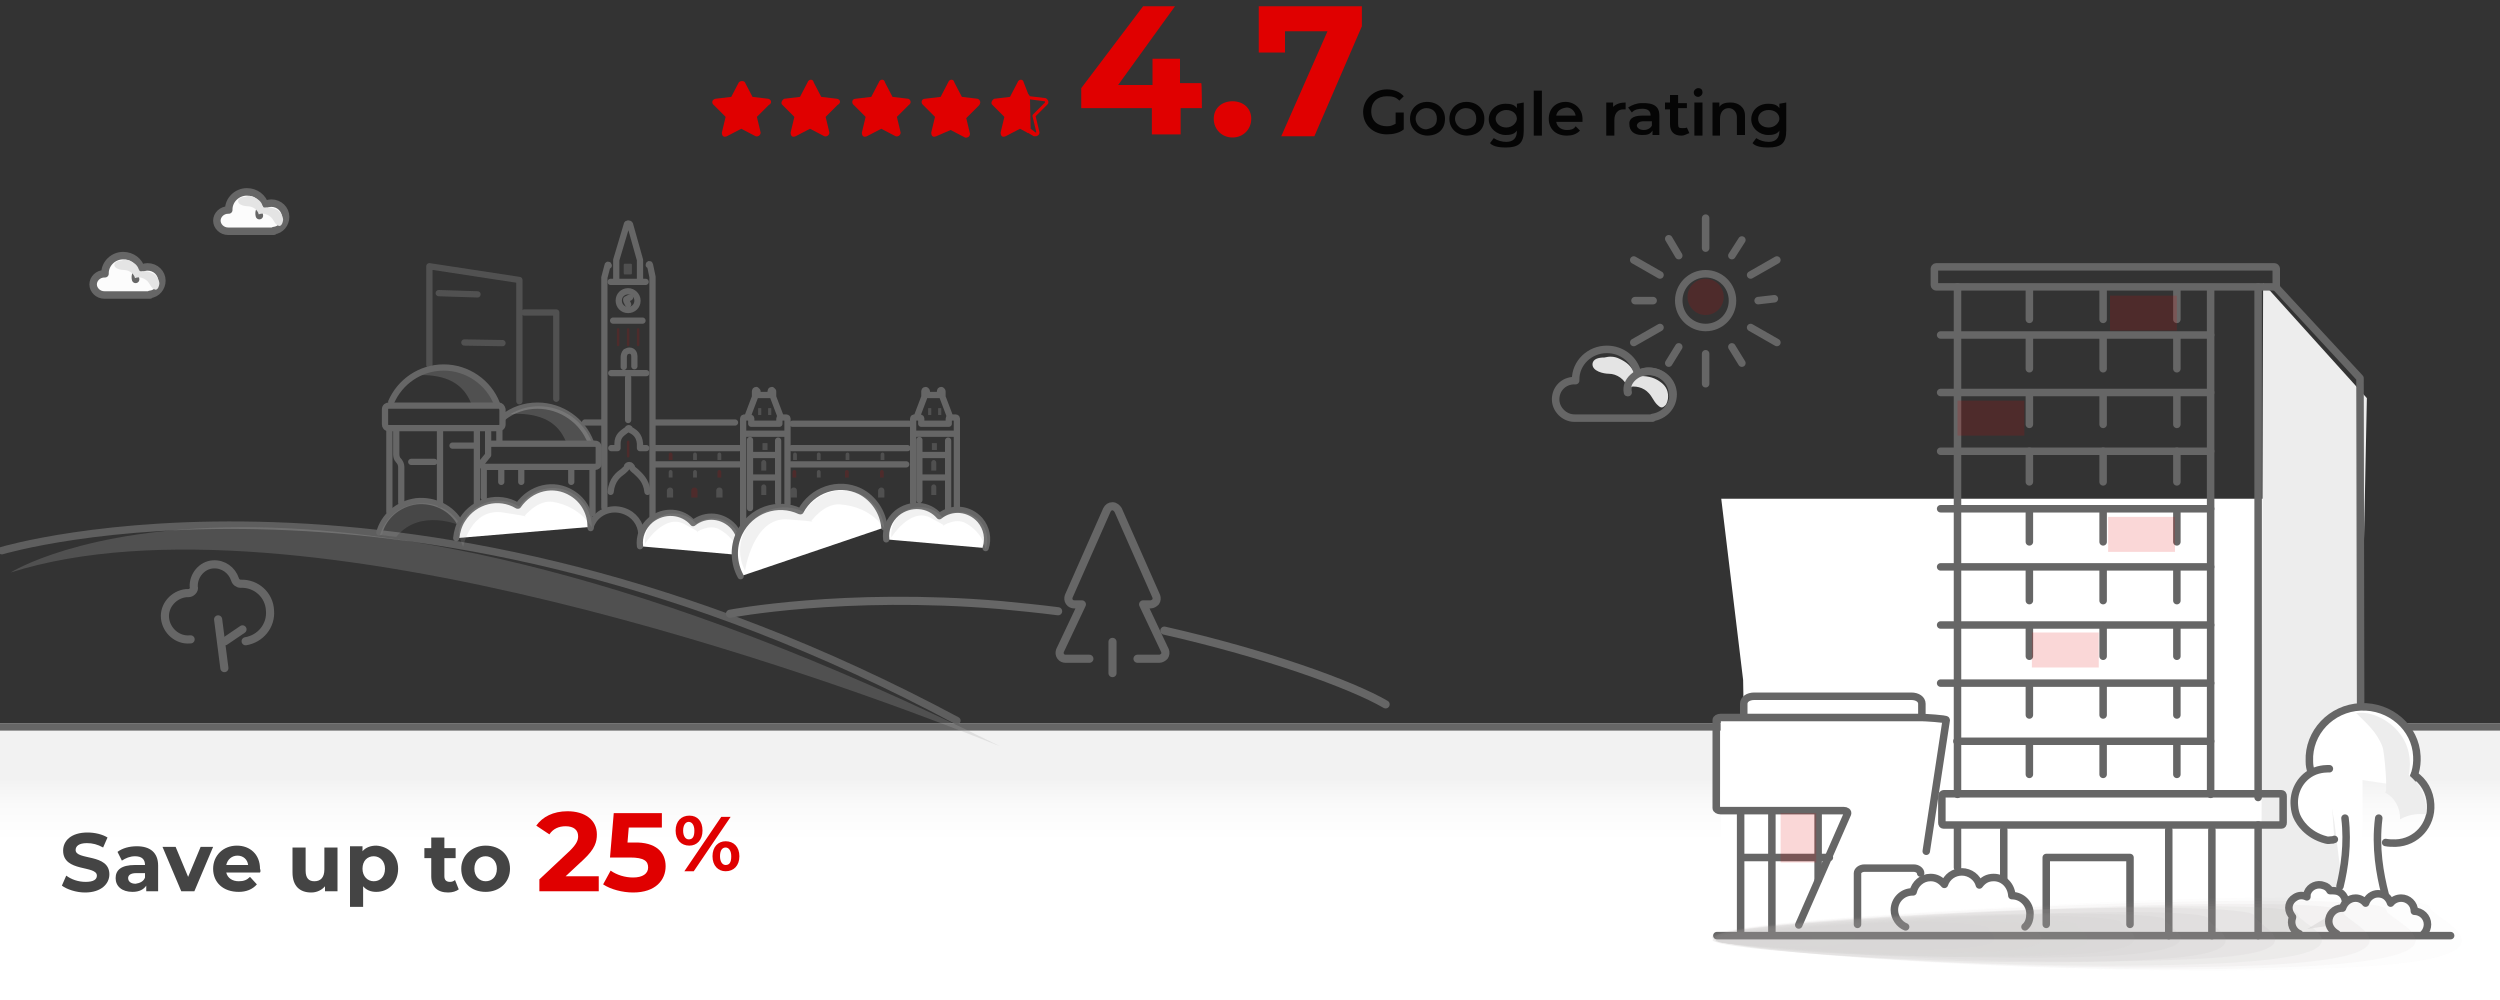 <?xml version="1.0" encoding="utf-8"?>
<!-- Generator: Adobe Illustrator 27.8.0, SVG Export Plug-In . SVG Version: 6.00 Build 0)  -->
<svg version="1.1" id="Layer_1" xmlns="http://www.w3.org/2000/svg" xmlns:xlink="http://www.w3.org/1999/xlink" x="0px" y="0px"
	 viewBox="0 0 400 160" style="enable-background:new 0 0 400 160;" xml:space="preserve">
<rect x="0" y="0" width="400" height="160" fill="#333333" stroke="none"/>
<style type="text/css">
	.st0{fill:url(#SVGID_1_);}
	.st1{fill:none;stroke:#666666;stroke-width:1.2;stroke-linecap:round;stroke-linejoin:round;stroke-miterlimit:10;}
	.st2{fill:#E00000;}
	.st3{fill:#050505;}
	.st4{fill:#444444;}
	.st5{opacity:0.25;fill:#ABABAB;enable-background:new    ;}
	.st6{fill:#FFFFFF;}
	.st7{fill:#E4E4E4;}
	.st8{opacity:0.16;fill:#DF0000;enable-background:new    ;}
	.st9{fill:#EDEDED;}
	.st10{opacity:0.16;fill-rule:evenodd;clip-rule:evenodd;fill:#DF0000;enable-background:new    ;}
	.st11{fill:#FFFFFF;stroke:#666666;stroke-width:1.2;stroke-linecap:round;stroke-linejoin:round;stroke-miterlimit:10;}
	
		.st12{opacity:0.84;fill:none;stroke:#666666;stroke-width:1.2;stroke-linecap:round;stroke-linejoin:round;stroke-miterlimit:10;enable-background:new    ;}
	.st13{opacity:0.6;}
	.st14{fill:none;stroke:#666666;stroke-linecap:round;stroke-linejoin:round;stroke-miterlimit:10;}
	.st15{fill:#FFFFFF;stroke:#666666;stroke-linecap:round;stroke-linejoin:round;stroke-miterlimit:10;}
	.st16{opacity:0.17;fill:#ADADAD;enable-background:new    ;}
	.st17{opacity:0.25;enable-background:new    ;}
	.st18{fill:#ABABAB;}
	.st19{opacity:0.16;fill:#DE0001;enable-background:new    ;}
	.st20{fill:none;stroke:#666666;stroke-width:1.3;stroke-linecap:round;stroke-linejoin:round;stroke-miterlimit:10;}
	.st21{fill:#FCFCFC;stroke:#666666;stroke-width:1.2;stroke-linecap:round;stroke-linejoin:round;stroke-miterlimit:10;}
	.st22{opacity:0.4;}
	.st23{fill:#A09C9B;fill-opacity:0;}
	.st24{opacity:6.250000e-02;fill:#A09C9B;enable-background:new    ;}
	.st25{opacity:0.125;fill:#A09C9B;enable-background:new    ;}
	.st26{opacity:0.188;fill:#A09C9B;enable-background:new    ;}
	.st27{opacity:0.25;fill:#A09C9B;enable-background:new    ;}
	.st28{opacity:0.312;fill:#A09C9B;enable-background:new    ;}
	.st29{opacity:0.375;fill:#A09C9B;enable-background:new    ;}
	.st30{opacity:0.438;fill:#A09C9B;enable-background:new    ;}
	.st31{opacity:0.5;fill:#A09C9B;enable-background:new    ;}
	.st32{opacity:0.562;fill:#A09C9B;enable-background:new    ;}
	.st33{opacity:0.625;fill:#A09C9B;enable-background:new    ;}
	.st34{opacity:0.688;fill:#A09C9B;enable-background:new    ;}
	.st35{opacity:0.75;fill:#A09C9B;enable-background:new    ;}
	.st36{opacity:0.812;fill:#A09C9B;enable-background:new    ;}
	.st37{opacity:0.875;fill:#A09C9B;enable-background:new    ;}
	.st38{opacity:0.938;fill:#A09C9B;enable-background:new    ;}
	.st39{fill:#A09C9B;}
</style>
<linearGradient id="SVGID_1_" gradientUnits="userSpaceOnUse" x1="200.05" y1="-8672.938" x2="200.05" y2="-8644.465" gradientTransform="matrix(1 0 0 -1 0 -8528.651)">
	<stop  offset="0.345" style="stop-color:#FFFFFF"/>
	<stop  offset="0.545" style="stop-color:#FAFAFA"/>
	<stop  offset="0.688" style="stop-color:#F2F2F2"/>
</linearGradient>
<path class="st0" d="M-0.8,115.7h401.7v45.1H-0.8V115.7z"/>
<path class="st1" d="M-1.9,116.3h406.7"/>
<g>
	<path class="st2" d="M122.9,15.8l-2.5-0.3l-1.2-2.3c-0.1-0.3-0.8-0.3-1,0l-1.2,2.3l-2.5,0.3c-0.6,0.1-0.7,0.7-0.3,1l1.9,1.9
		l-0.6,2.5c0,0.6,0.3,0.8,0.8,0.6l2.3-1.2l2.3,1.2c0.3,0.1,0.8-0.1,0.8-0.6l-0.6-2.5l1.9-1.9C123.6,16.5,123.4,15.9,122.9,15.8z"/>
	<path class="st2" d="M133.9,15.8l-2.5-0.3l-1.2-2.3c-0.1-0.6-0.8-0.6-1,0l-1.2,2.3l-2.5,0.3c-0.3,0.1-0.7,0.7-0.3,1l1.9,1.9
		l-0.6,2.5c0,0.6,0.3,0.8,0.8,0.6l2.3-1.2l2.3,1.2c0.3,0.1,0.8-0.1,0.8-0.6l-0.6-2.5l1.9-1.9C134.6,16.5,134.5,15.9,133.9,15.8z"/>
	<path class="st2" d="M145.3,15.8l-2.5-0.3l-1.2-2.3c-0.1-0.6-0.8-0.6-1,0l-1.2,2.3l-2.5,0.3c-0.6,0-0.7,0.7-0.3,1l1.9,1.9l-0.6,2.5
		c0,0.6,0.3,0.8,0.8,0.6l2.3-1.2l2.3,1.2c0.3,0.1,0.8-0.1,0.8-0.6l-0.6-2.5l1.9-1.9C145.9,16.5,145.7,15.9,145.3,15.8z"/>
	<path class="st2" d="M156.4,15.8l-2.5-0.3l-1.2-2.3c-0.1-0.6-0.8-0.6-1,0l-1.2,2.3l-2.5,0.3c-0.6,0-0.7,0.7-0.3,1l1.9,1.9l-0.6,2.5
		c0,0.6,0.3,0.8,0.8,0.6l2.3-1l2.3,1.2c0.3,0.1,0.8-0.1,0.8-0.6l-0.6-2.5l1.9-1.9C157.1,16.5,156.8,15.9,156.4,15.8z"/>
	<path class="st2" d="M163.8,13.2c-0.1-0.6-0.8-0.6-1,0l-1.2,2.3l-2.5,0.3c-0.3,0.1-0.7,0.7-0.3,1l1.9,1.9l-0.6,2.5
		c0,0.6,0.3,0.8,0.8,0.6l2.3-1.2l1.3,0.7V15L163.8,13.2z"/>
	<g>
		<path class="st2" d="M164.8,15.9l2.3,0.3c0.1,0,0.1,0,0.1,0.1v0.1l-1.9,1.9c-0.1,0.1-0.1,0.1-0.1,0.3l0.6,2.5v0.1l0,0
			c0,0,0,0-0.1,0l-0.8-0.6L164.8,15.9 M164.4,14.9v6.3l1,0.6c0.1,0,0.1,0,0.3,0c0.3,0,0.7-0.3,0.6-0.7l-0.6-2.5l1.9-1.9
			c0.3-0.3,0.1-0.8-0.3-1l-2.5-0.3L164.4,14.9L164.4,14.9z"/>
	</g>
</g>
<g>
	<path class="st2" d="M192.3,17.3h-3.4v4.2h-4.6v-4.2H173v-3.2L182.9,1h5.1l-9.1,12.6h5.5V9.4h4.4v3.9h3.4
		C192.3,13.3,192.3,17.3,192.3,17.3z"/>
	<path class="st2" d="M194.2,19c0-1.7,1.3-2.8,3-2.8s3,1.1,3,2.8c0,1.7-1.3,3-3,3S194.2,20.7,194.2,19z"/>
	<path class="st2" d="M217.9,1v3.2l-7.6,17.6H205L212.4,5h-6.8v3.4h-4.2V1H217.9L217.9,1z"/>
</g>
<g>
	<path class="st3" d="M223.3,18h1.3v2.7c-0.7,0.6-1.8,0.8-2.7,0.8c-2.1,0-3.8-1.4-3.8-3.6c0-2,1.7-3.6,3.8-3.6
		c1.1,0,2.1,0.4,2.7,1.1l-0.7,0.7c-0.6-0.6-1.1-0.7-2-0.7c-1.4,0-2.5,0.8-2.5,2.4s1.1,2.4,2.5,2.4c0.6,0,0.8-0.1,1.4-0.4V18
		L223.3,18z"/>
	<path class="st3" d="M225.6,19c0-1.7,1.3-2.7,2.7-2.7c1.7,0,2.9,1.1,2.9,2.7c0,1.7-1.1,2.7-2.9,2.7C226.7,21.6,225.6,20.5,225.6,19
		z M229.9,19c0-1.1-0.7-1.7-1.7-1.7c-0.8,0-1.7,0.7-1.7,1.7c0,0.8,0.7,1.7,1.7,1.7C229.2,20.5,229.9,20.1,229.9,19z"/>
	<path class="st3" d="M231.9,19c0-1.7,1.3-2.7,2.7-2.7c1.7,0,2.9,1.1,2.9,2.7c0,1.7-1.1,2.7-2.9,2.7C233,21.6,231.9,20.5,231.9,19z
		 M236.2,19c0-1.1-0.7-1.7-1.7-1.7c-0.8,0-1.7,0.7-1.7,1.7c0,0.8,0.7,1.7,1.7,1.7C235.5,20.5,236.2,20.1,236.2,19z"/>
	<path class="st3" d="M243.8,16.4v4.5c0,2-0.8,2.7-2.9,2.7c-0.8,0-2-0.1-2.5-0.7l0.6-0.8c0.6,0.4,1.3,0.6,2,0.6
		c1.1,0,1.7-0.6,1.7-1.7v-0.1c-0.4,0.6-1.1,0.7-1.8,0.7c-1.4,0-2.7-1.1-2.7-2.5s1.1-2.5,2.7-2.5c0.7,0,1.4,0.1,1.8,0.7v-0.7
		L243.8,16.4L243.8,16.4z M242.7,19c0-0.8-0.7-1.4-1.7-1.4c-0.8,0-1.7,0.6-1.7,1.4c0,0.7,0.7,1.4,1.7,1.4S242.7,19.6,242.7,19z"/>
	<path class="st3" d="M245.4,14.5h1.3v7.2h-1.3V14.5z"/>
	<path class="st3" d="M253.2,19.5H249c0.1,0.7,0.7,1.3,1.7,1.3c0.6,0,1.1-0.1,1.4-0.6l0.7,0.7c-0.6,0.6-1.3,0.8-2.1,0.8
		c-1.8,0-2.9-1.1-2.9-2.7s1.1-2.7,2.7-2.7c1.4,0,2.7,1.1,2.7,2.7C253.2,19.1,253.2,19.2,253.2,19.5z M249,18.5h3.1
		c-0.1-0.7-0.7-1.3-1.4-1.3C249.7,17.3,249.1,17.8,249,18.5z"/>
	<path class="st3" d="M260.1,16.4v1.1c-0.1,0-0.1,0-0.4,0c-0.8,0-1.4,0.6-1.4,1.7v2.5H257v-5.3h1.1v0.7
		C258.6,16.6,259.3,16.4,260.1,16.4z"/>
	<path class="st3" d="M265.5,18.5v3.1h-1.1v-0.7c-0.4,0.6-0.8,0.7-1.7,0.7c-1.3,0-2-0.7-2-1.7c-0.1-0.7,0.4-1.4,2-1.4h1.4l0,0
		c0-0.7-0.4-1.1-1.3-1.1c-0.6,0-1.3,0.1-1.7,0.6l-0.6-0.8c0.6-0.4,1.4-0.7,2.1-0.7C264.7,16.4,265.5,17.1,265.5,18.5z M264.3,20.1
		v-0.7H263c-0.8,0-1.1,0.4-1.1,0.7s0.4,0.7,1.1,0.7C263.6,20.8,264.1,20.5,264.3,20.1z"/>
	<path class="st3" d="M270.3,21.3c-0.4,0.1-0.7,0.4-1.3,0.4c-1.1,0-1.8-0.6-1.8-1.8v-2.4h-0.8v-1.1h0.8v-1.2h1.3v1.3h1.4v0.8h-1.4
		v2.5c0,0.6,0.1,0.7,0.7,0.7c0.1,0,0.6,0,0.7-0.1L270.3,21.3z"/>
	<path class="st3" d="M271,14.8c0-0.4,0.4-0.7,0.7-0.7c0.6,0,0.7,0.4,0.7,0.7c0,0.4-0.4,0.7-0.7,0.7C271.3,15.5,271,15.2,271,14.8z
		 M271.1,16.4h1.3v5.3h-1.3V16.4z"/>
	<path class="st3" d="M279.2,18.5v3.1h-1.3v-2.9c0-0.8-0.6-1.4-1.3-1.4c-0.8,0-1.4,0.6-1.4,1.7v2.7H274v-5.3h1.1v0.7
		c0.4-0.6,1.1-0.7,1.8-0.7C278.1,16.4,279.2,17.1,279.2,18.5z"/>
	<path class="st3" d="M285.8,16.4v4.5c0,2-0.8,2.7-2.9,2.7c-0.8,0-2-0.1-2.5-0.7l0.6-0.8c0.6,0.4,1.3,0.6,2,0.6
		c1.1,0,1.7-0.6,1.7-1.7v-0.1c-0.4,0.6-1.1,0.7-1.8,0.7c-1.4,0-2.7-1.1-2.7-2.5s1.1-2.5,2.7-2.5c0.7,0,1.4,0.1,1.8,0.7v-0.7
		L285.8,16.4L285.8,16.4z M284.7,19c0-0.8-0.7-1.4-1.7-1.4s-1.7,0.6-1.7,1.4s0.7,1.4,1.7,1.4S284.7,19.6,284.7,19z"/>
</g>
<path class="st4" d="M9.9,141.7l0.7-1.6c0.8,0.6,1.9,1,3.1,1c1.3,0,1.8-0.4,1.8-1c0-1.7-5.4-0.5-5.4-4c0-1.6,1.3-2.9,3.9-2.9
	c1.2,0,2.4,0.3,3.2,0.8l-0.7,1.6c-0.9-0.5-1.7-0.7-2.6-0.7c-1.3,0-1.8,0.5-1.8,1.1c0,1.7,5.4,0.5,5.4,3.9c0,1.5-1.3,2.9-3.9,2.9
	C12.2,142.8,10.7,142.3,9.9,141.7z"/>
<path class="st4" d="M25.3,138.5v4.1h-1.9v-0.9c-0.4,0.6-1.1,1-2.2,1c-1.7,0-2.7-0.9-2.7-2.2s0.9-2.1,3.1-2.1h1.6
	c0-0.9-0.5-1.4-1.6-1.4c-0.8,0-1.5,0.3-2.1,0.7l-0.7-1.4c0.8-0.6,1.9-0.9,3.1-0.9C24,135.4,25.3,136.4,25.3,138.5z M23.2,140.4v-0.7
	h-1.4c-1,0-1.3,0.4-1.3,0.8c0,0.5,0.4,0.9,1.2,0.9C22.4,141.3,23,141,23.2,140.4z"/>
<path class="st4" d="M34.1,135.5l-3,7.1H29l-3-7.1h2.1l2,4.8l2-4.8H34.1z"/>
<path class="st4" d="M41.6,139.6h-5.4c0.2,0.9,1,1.4,2,1.4c0.8,0,1.3-0.2,1.8-0.7l1.1,1.2c-0.7,0.8-1.7,1.2-2.9,1.2
	c-2.5,0-4.1-1.5-4.1-3.7c0-2.1,1.6-3.7,3.8-3.7c2.1,0,3.7,1.4,3.7,3.7C41.7,139.2,41.7,139.5,41.6,139.6z M36.2,138.4h3.5
	c-0.1-0.9-0.8-1.5-1.7-1.5S36.4,137.5,36.2,138.4z"/>
<path class="st4" d="M54,135.5v7.1h-2v-0.8c-0.5,0.6-1.3,1-2.2,1c-1.8,0-3-1-3-3.2v-4h2.1v3.7c0,1.2,0.5,1.7,1.4,1.7
	c1,0,1.6-0.6,1.6-1.9v-3.5H54V135.5z"/>
<path class="st4" d="M63.7,139c0,2.2-1.5,3.7-3.5,3.7c-0.9,0-1.6-0.3-2.1-0.9v3.3H56v-9.7h2v0.8c0.5-0.6,1.3-0.9,2.2-0.9
	C62.1,135.4,63.7,136.8,63.7,139z M61.6,139c0-1.2-0.8-2-1.8-2s-1.8,0.7-1.8,2c0,1.2,0.8,2,1.8,2S61.6,140.3,61.6,139z"/>
<path class="st4" d="M73.4,142.3c-0.4,0.3-1,0.5-1.7,0.5c-1.7,0-2.7-0.9-2.7-2.6v-2.9h-1.1v-1.6H69V134h2.1v1.7h1.8v1.6h-1.8v2.9
	c0,0.6,0.3,0.9,0.9,0.9c0.3,0,0.6-0.1,0.8-0.3L73.4,142.3z"/>
<path class="st4" d="M73.8,139c0-2.1,1.7-3.7,3.9-3.7c2.3,0,3.9,1.5,3.9,3.7c0,2.1-1.6,3.7-3.9,3.7S73.8,141.2,73.8,139z M79.5,139
	c0-1.2-0.8-2-1.8-2s-1.8,0.7-1.8,2c0,1.2,0.8,2,1.8,2S79.5,140.3,79.5,139z"/>
<path class="st2" d="M95.8,140.2v2.4h-9.5v-1.9l4.9-4.6c1.1-1.1,1.3-1.7,1.3-2.3c0-1-0.7-1.6-2-1.6c-1.1,0-2,0.4-2.6,1.3l-2.1-1.4
	c1-1.4,2.7-2.3,5-2.3c2.8,0,4.7,1.4,4.7,3.7c0,1.2-0.3,2.3-2.1,4l-2.9,2.7L95.8,140.2L95.8,140.2z"/>
<path class="st2" d="M106.5,138.6c0,2.2-1.6,4.2-5.2,4.2c-1.7,0-3.6-0.5-4.8-1.3l1.2-2.2c1,0.7,2.3,1.1,3.6,1.1
	c1.5,0,2.4-0.6,2.4-1.6s-0.6-1.6-2.9-1.6h-3.2l0.6-7.1h7.7v2.3h-5.3l-0.2,2.4h1C105,134.7,106.5,136.4,106.5,138.6z"/>
<path class="st2" d="M108.1,132.9c0-1.5,0.9-2.4,2.2-2.4c1.3,0,2.1,0.9,2.1,2.4s-0.9,2.4-2.1,2.4C109,135.3,108.1,134.4,108.1,132.9
	z M111.1,132.9c0-0.9-0.4-1.4-0.9-1.4s-0.9,0.5-0.9,1.4s0.4,1.4,0.9,1.4C110.8,134.3,111.1,133.9,111.1,132.9z M115.4,130.7h1.5
	l-5.9,8.7h-1.5L115.4,130.7z M114,137c0-1.5,0.9-2.4,2.1-2.4c1.3,0,2.2,0.9,2.2,2.4s-0.9,2.4-2.2,2.4C114.9,139.4,114,138.5,114,137
	z M117,137c0-0.9-0.4-1.4-0.9-1.4s-0.9,0.4-0.9,1.4c0,0.9,0.4,1.4,0.9,1.4C116.7,138.4,117,138,117,137z"/>
<g>
	<path class="st5" d="M32.5,118.7L32.5,118.7C32.5,118.6,32.5,118.6,32.5,118.7C32.5,118.6,32.5,118.7,32.5,118.7z"/>
</g>
<polygon class="st6" points="378,150.2 275.4,150.2 275.3,114.7 279,114.7 278.9,108.8 275.4,79.8 378,79.8 "/>
<path class="st1" d="M262,59.7c-0.5-2.2-2.5-3.8-4.9-3.8c-2.8,0-5,2.2-5,4.8c0,0.1,0,0.2,0,0.2c-0.1,0-0.1,0-0.2,0c-1.7,0-3,1.3-3,3
	c0,1.6,1.4,3,3,3c0.1,0,0.1,0,0.2,0h12.3v-0.1c1.9-0.3,3.3-1.8,3.3-3.7c0-2-1.7-3.7-3.9-3.7c-1.7,0-3.7,1.5-3.3,3.4"/>
<path class="st7" d="M259.1,57.4c1.1,0.5,2,1.2,2.3,2.3c0.1,0.2,0.1,0.3,0.2,0.4c0.1,0.1,0.3,0.1,0.5,0.1c1.2-0.1,2.4,0.1,3.4,0.8
	c0.9,0.6,1.4,1.3,1.4,2.5c0,0.4-0.2,1.2-0.5,1.4c-0.5,0.5-0.8,0.3-1.3-0.2s-0.8-1.3-1.3-1.8c-0.8-0.9-2.2-1.3-3.4-0.9
	c-0.4-1.3-1.7-2.2-3-2.2c-0.8,0-2.7-0.4-2.6-1.6c0.1-0.8,1-1,1.9-1C257.5,57,258.3,57,259.1,57.4z"/>
<path class="st1" d="M267.6,63.1c0-2-1.7-3.7-3.9-3.7c-1.7,0-3.7,1.5-3.3,3.4"/>
<g>
	<circle class="st1" cx="272.9" cy="48.1" r="4.3"/>
	<line class="st1" x1="272.9" y1="34.9" x2="272.9" y2="39.7"/>
	<line class="st1" x1="267" y1="38.2" x2="268.6" y2="40.9"/>
	<line class="st1" x1="261.4" y1="41.6" x2="265.6" y2="44"/>
	<line class="st1" x1="261.6" y1="48.1" x2="264.5" y2="48.1"/>
	<line class="st1" x1="261.4" y1="54.8" x2="265.6" y2="52.4"/>
	<line class="st1" x1="267" y1="58.1" x2="268.6" y2="55.5"/>
	<line class="st1" x1="272.9" y1="61.4" x2="272.9" y2="56.6"/>
	<line class="st1" x1="278.7" y1="58.1" x2="277.1" y2="55.5"/>
	<line class="st1" x1="284.3" y1="54.8" x2="280.1" y2="52.4"/>
	<line class="st1" x1="283.9" y1="47.8" x2="281.3" y2="48.1"/>
	<line class="st1" x1="284.3" y1="41.6" x2="280.1" y2="44"/>
	<line class="st1" x1="278.7" y1="38.4" x2="277.1" y2="40.9"/>
</g>
<circle class="st8" cx="272.9" cy="47.5" r="2.9"/>
<polygon class="st9" points="377.7,113 371,117.5 373.5,131.5 375.5,147.7 361.8,149.7 362.1,45.3 378.7,63.7 "/>
<path class="st1" d="M287.8,148l7.8-17.8c0.1-0.3-0.2-0.5-0.6-0.5h-19.7c-0.4,0-0.7-0.2-0.7-0.4v-14.1c0-0.2,0.3-0.4,0.7-0.4h32.2
	c0.4,0,3.9,0.2,3.9,0.4l-3.2,21"/>
<line class="st1" x1="278.5" y1="129.8" x2="278.5" y2="149.1"/>
<line class="st1" x1="283.5" y1="129.8" x2="283.5" y2="149.1"/>
<line class="st1" x1="290.9" y1="129.8" x2="290.9" y2="140.8"/>
<line class="st1" x1="278.8" y1="137.2" x2="292.7" y2="137.2"/>
<path class="st1" d="M297.2,147.9v-8.2c0-0.4,0.5-0.8,1.1-0.8h7.9c0.6,0,1.1,0.4,1.1,0.8"/>
<path class="st1" d="M279,114.7v-2.1c0-0.7,0.7-1.2,1.7-1.2h25.1c1,0,1.7,0.5,1.7,1.2v2.1"/>
<path class="st1" d="M324,148.3c0.6-0.5,0.8-1.3,0.8-2.1c0-1.6-1.3-2.9-2.9-2.9l0,0c-0.1-1.6-1.3-2.9-2.9-2.9c-1,0-1.7,0.4-2.3,1.2
	c-0.3-1.2-1.5-2.1-2.8-2.1s-2.4,0.8-2.8,2c-0.6-0.7-1.3-1.1-2.2-1.1c-1.4,0-2.5,1-2.8,2.3H306c-1.6,0-2.9,1.3-2.9,2.9
	c0,1.2,0.8,2.3,1.8,2.7"/>
<line class="st1" x1="361.3" y1="132" x2="361.3" y2="149.7"/>
<line class="st1" x1="361.3" y1="45.9" x2="361.3" y2="127.6"/>
<line class="st1" x1="313.2" y1="127.1" x2="313.2" y2="45.9"/>
<line class="st1" x1="313.2" y1="138.8" x2="313.2" y2="132.3"/>
<path class="st1" d="M363.9,45.9h-54.1c-0.1,0-0.3-0.1-0.3-0.3V43c0-0.1,0.1-0.3,0.3-0.3h54.1c0.1,0,0.3,0.1,0.3,0.3v2.6
	C364.3,45.8,364.1,45.9,363.9,45.9z"/>
<path class="st1" d="M365,132h-54c-0.2,0-0.3-0.1-0.3-0.4v-4.2c0-0.2,0.1-0.4,0.3-0.4h54c0.2,0,0.3,0.1,0.3,0.4v4.2
	C365.3,131.9,365.2,132,365,132z"/>
<line class="st1" x1="310.5" y1="53.6" x2="353.7" y2="53.6"/>
<line class="st1" x1="310.5" y1="62.8" x2="353.7" y2="62.8"/>
<line class="st1" x1="310.5" y1="72.2" x2="353.7" y2="72.2"/>
<line class="st1" x1="310.5" y1="81.4" x2="353.7" y2="81.4"/>
<line class="st1" x1="310.5" y1="90.7" x2="353.7" y2="90.7"/>
<line class="st1" x1="310.5" y1="100" x2="353.7" y2="100"/>
<line class="st1" x1="310.5" y1="109.3" x2="353.7" y2="109.3"/>
<line class="st1" x1="313.1" y1="118.6" x2="353.7" y2="118.6"/>
<line class="st1" x1="353.7" y1="46.1" x2="353.7" y2="127.1"/>
<line class="st1" x1="324.7" y1="46.1" x2="324.7" y2="51.1"/>
<line class="st1" x1="336.5" y1="46.1" x2="336.5" y2="51.1"/>
<line class="st1" x1="348.3" y1="46.1" x2="348.3" y2="51.1"/>
<line class="st1" x1="324.7" y1="54.1" x2="324.7" y2="59"/>
<line class="st1" x1="336.5" y1="54.1" x2="336.5" y2="59"/>
<line class="st1" x1="348.3" y1="54.1" x2="348.3" y2="59"/>
<line class="st1" x1="324.7" y1="63" x2="324.7" y2="67.9"/>
<line class="st1" x1="336.5" y1="63" x2="336.5" y2="67.9"/>
<line class="st1" x1="348.3" y1="63" x2="348.3" y2="67.9"/>
<line class="st1" x1="324.7" y1="72.2" x2="324.7" y2="77.1"/>
<line class="st1" x1="336.5" y1="72.2" x2="336.5" y2="77.1"/>
<line class="st1" x1="348.3" y1="72.2" x2="348.3" y2="77.1"/>
<line class="st1" x1="324.7" y1="81.8" x2="324.7" y2="86.7"/>
<line class="st1" x1="336.5" y1="81.8" x2="336.5" y2="86.7"/>
<line class="st1" x1="348.3" y1="81.8" x2="348.3" y2="86.7"/>
<line class="st1" x1="324.7" y1="91.2" x2="324.7" y2="96.1"/>
<line class="st1" x1="336.5" y1="91.2" x2="336.5" y2="96.1"/>
<line class="st1" x1="348.3" y1="91.2" x2="348.3" y2="96.1"/>
<line class="st1" x1="324.7" y1="100.1" x2="324.7" y2="105"/>
<line class="st1" x1="336.5" y1="100.1" x2="336.5" y2="105"/>
<line class="st1" x1="348.3" y1="100.1" x2="348.3" y2="105"/>
<line class="st1" x1="324.7" y1="109.5" x2="324.7" y2="114.4"/>
<line class="st1" x1="336.5" y1="109.5" x2="336.5" y2="114.4"/>
<line class="st1" x1="348.3" y1="109.5" x2="348.3" y2="114.4"/>
<line class="st1" x1="324.7" y1="118.9" x2="324.7" y2="123.9"/>
<line class="st1" x1="336.5" y1="118.9" x2="336.5" y2="123.9"/>
<line class="st1" x1="348.3" y1="118.9" x2="348.3" y2="123.9"/>
<polyline class="st1" points="327.4,147.9 327.4,137.2 340.8,137.2 340.8,147.9 "/>
<line class="st1" x1="320.6" y1="132.8" x2="320.6" y2="140.8"/>
<line class="st1" x1="353.9" y1="132.8" x2="353.9" y2="149.7"/>
<line class="st1" x1="347" y1="132.8" x2="347" y2="149.7"/>
<polyline class="st1" points="364.1,45.9 377.6,60.5 377.7,113 "/>
<rect x="337.3" y="82.7" class="st10" width="10.7" height="5.6"/>
<rect x="325.1" y="101.2" class="st10" width="10.7" height="5.6"/>
<rect x="313.2" y="64.1" class="st10" width="10.7" height="5.6"/>
<rect x="337.6" y="47.3" class="st10" width="10.7" height="5.6"/>
<rect x="284.9" y="130.1" class="st10" width="5.7" height="7.9"/>
<path class="st11" d="M375.2,145c0.3-1-0.2-2.1-1.2-2.4c-0.4-0.1-0.8-0.1-1.2-0.1c-0.2-0.4-0.6-0.7-1-0.8c-1-0.4-2.2,0.1-2.6,1.1
	c-0.1,0.2-0.1,0.5-0.1,0.7c-0.6-0.3-1.3-0.3-1.9,0.1c-1,0.6-1.3,1.8-0.6,2.8c0.1,0.1,0.1,0.2,0.2,0.3c0,0,0,0,0,0.1
	c-0.4,1,0.1,2.2,1.1,2.6"/>
<path class="st1" d="M374.4,141.8c0.7-2.9,1.3-6.8,0.8-10.9"/>
<path class="st1" d="M381.6,143c-0.8-3.1-1.6-7.4-1-12.1"/>
<path class="st11" d="M369.8,123.6c-0.2-0.7-0.3-1.1-0.3-1.8c-0.2-4.6,3.5-8.5,8.2-8.7s8.8,3.3,9,7.9c0.1,1.8-0.4,3.5-1.4,4.9"/>
<path class="st11" d="M372.7,123c0,0-1.5-0.1-2.8,0.6c-1.9,1-3,3.1-2.8,5.3c0.1,1.5,0.7,2.3,0.7,2.3s1.2,2.4,4.4,3.2
	c0.3,0.1,0.6,0,0.8,0c0.2,0,0.3,0,0.5-0.1"/>
<path class="st1" d="M381.7,134.8c0.5,0.1,1,0.1,1.6,0.1c3.3-0.1,5.8-2.9,5.6-6.2c-0.1-2-1.1-3.7-2.6-4.7"/>
<path class="st9" d="M383.9,117.3c1.5,1.8,2,4.4,1.5,6.7c1.9,1.5,3,4,2.8,6.3c-1.5-0.2-3,0.1-4.2,0.8c0.1-1.7-0.8-3.5-2.4-4.3
	c0.5,0.2-0.1-6.6-0.4-7.3c-0.9-2.4-2.6-3.8-4.2-5.4C379.4,113.7,382.4,115.3,383.9,117.3z"/>
<path class="st11" d="M387.8,149.4c0.4-0.4,0.6-1,0.6-1.5c0-1.2-1-2.1-2.1-2.1l0,0c0-1.2-1-2.1-2.1-2.1c-0.7,0-1.3,0.3-1.7,0.8
	c-0.3-0.9-1-1.5-2-1.5c-0.9,0-1.7,0.6-2,1.5c-0.4-0.5-1-0.8-1.6-0.8c-1,0-1.8,0.7-2.1,1.6h-0.1c-1.2,0-2.1,1-2.1,2.1
	c0,0.9,0.6,1.6,1.3,2"/>
<line class="st1" x1="274.7" y1="149.7" x2="392.1" y2="149.7"/>
<path class="st12" d="M0.3,88.1c0,0,65.4-19.6,152.8,27.2"/>
<g class="st13">
	<line class="st14" x1="76.4" y1="47.1" x2="70.2" y2="46.9"/>
	<line class="st14" x1="80.4" y1="54.9" x2="74.3" y2="54.8"/>
	<g>
		<polyline class="st14" points="83.1,64.2 83.1,44.8 68.7,42.6 68.7,58.4 		"/>
		<polyline class="st14" points="83.9,50 89,50 89,63.8 		"/>
	</g>
</g>
<path class="st14" d="M102.5,86.6c0.4-1.6-0.2-3.3-1.6-4.3c-1.9-1.3-4.4-1-5.8,0.8c-0.3,0.5-0.6,0.9-0.6,1.4"/>
<path class="st15" d="M118.3,88.8c0.5-1.5,0.2-3.2-0.9-4.5c-1.7-1.9-4.5-2.2-6.5-0.6l0,0c-1.7-2-4.7-2.2-6.8-0.5
	c-1.3,1.1-1.9,2.7-1.7,4.2"/>
<path class="st14" d="M73.6,83.7c-1.3-2.4-4.1-3.8-7-3.5c-2.9,0.4-5.2,2.4-5.9,5"/>
<path class="st16" d="M60.8,85.6c0.8-2.6,3-4.6,5.9-5c2.9-0.4,5.7,1.1,7,3.5c0,0-6.5-2.9-10.3,1.8"/>
<path class="st15" d="M94.5,84.3c0-2.1-1-4.2-3-5.4c-2.9-1.8-6.6-0.9-8.6,2c0,0,0,0-0.1,0c-3-1.8-6.9-0.8-8.8,2.2
	c-0.6,0.9-0.9,2-1,3"/>
<path class="st16" d="M94.7,84.4c0-2.1-1-4.2-3-5.4c-2.9-1.8-6.6-0.9-8.6,2c0,0,0,0-0.1,0c-3-1.8-6.9-0.8-8.8,2.2
	c-1.2,1.9-0.8,2.4-0.1,4.3c0,0,1.2-6.3,6.4-5.5c5.1,0.8,3.4,0.6,3.4,0.6s2.1-2.7,4.6-2.3C93,81.1,94.7,84.4,94.7,84.4z"/>
<path class="st16" d="M118.3,88.9c0.5-1.4,0.3-3-0.7-4.3c-1.5-1.9-4.3-2.2-6.2-0.8l0,0c-1.6-1.9-4.5-2.2-6.5-0.7
	c-1.3,0.9-1.8,2.4-1.7,3.9c0,0,3-4.8,6.2-3.2c3.2,1.7,2.1,1.3,2.1,1.3s2-1.3,3.6-0.4C118,86.3,118.3,88.9,118.3,88.9z"/>
<path class="st15" d="M157.7,87.7c0.5-1.5,0.2-3.2-0.9-4.5c-1.7-1.9-4.5-2.2-6.5-0.6l0,0c-1.7-2-4.7-2.2-6.8-0.5
	c-1.3,1.1-1.9,2.7-1.7,4.2"/>
<path class="st16" d="M157.7,87.9c0.5-1.4,0.3-3-0.7-4.3c-1.5-1.9-4.3-2.2-6.2-0.8l0,0c-1.6-1.9-4.5-2.2-6.5-0.7
	c-1.3,0.9-1.8,2.4-1.7,3.9c0,0,3-4.8,6.2-3.2c3.2,1.7,2.1,1.3,2.1,1.3s2-1.3,3.6-0.4C157.4,85.3,157.7,87.9,157.7,87.9z"/>
<path class="st15" d="M141.5,84.4c-0.2-2.4-1.7-4.7-3.9-5.8c-3.5-1.7-7.7-0.2-9.5,3.2c0,0,0,0-0.1,0c-3.6-1.7-7.9-0.2-9.7,3.5
	c-1.1,2.3-0.9,4.9,0.2,6.9"/>
<path class="st16" d="M141.5,84.6c-0.2-2.3-1.5-4.3-3.6-5.4c-3.2-1.7-7.3-0.4-9.2,2.7c0,0,0,0-0.1,0c-3.4-1.7-7.6-0.3-9.4,3
	c-1.1,2.1-1,4.5,0,6.4c0,0,1.3-8.6,6.8-8.2c5.5,0.4,3.7,0.4,3.7,0.4s2.1-3,4.7-2.8C139.6,81.1,141.5,84.6,141.5,84.6z"/>
<g class="st17">
	<path class="st18" d="M102.3,69.3L102.3,69.3L102.3,69.3z"/>
</g>
<path class="st5" d="M66.4,60.1c1.3-0.8,2.9-1.3,4.6-1.3c3.9,0,7.2,2.4,8.5,5.8h-4.1c-1.3-3.4-4.2-4.6-8.1-4.6L66.4,60.1L66.4,60.1z
	"/>
<path class="st14" d="M94.5,70.7c-1.3-3.4-4.7-5.8-8.5-5.8c-2.1,0-4,0.7-5.5,1.9"/>
<path class="st14" d="M79.8,64.9H62.2c-0.3,0-0.6,0.2-0.6,0.6v2.4c0,0.3,0.2,0.6,0.6,0.6h17.6c0.3,0,0.6-0.2,0.6-0.6v-2.4
	C80.3,65.1,80.1,64.9,79.8,64.9"/>
<path class="st14" d="M79.5,64.6c-1.3-3.4-4.7-5.8-8.5-5.8s-7,2.3-8.4,5.5"/>
<path class="st5" d="M81.6,66.3c1.3-0.8,2.9-1.3,4.6-1.3c3.9,0,7.2,2.4,8.5,5.8h-4.1c-1.3-3.4-4.2-4.6-8.1-4.6L81.6,66.3L81.6,66.3z
	"/>
<line class="st14" x1="94.8" y1="74.8" x2="94.8" y2="82.1"/>
<line class="st14" x1="62.3" y1="68.7" x2="62.3" y2="81.9"/>
<line class="st14" x1="80.2" y1="74.8" x2="80.2" y2="77.1"/>
<line class="st14" x1="83.4" y1="75" x2="83.4" y2="77.1"/>
<line class="st14" x1="91.4" y1="75" x2="91.4" y2="77.1"/>
<line class="st14" x1="77.4" y1="75" x2="77.4" y2="79.6"/>
<line class="st14" x1="79.9" y1="70.7" x2="79.9" y2="68.7"/>
<path class="st14" d="M78.1,69v3.8l-0.9,1.1c-0.2,0.3-0.1,0.8,0.3,0.8l0,0h17.7c0.3,0,0.6-0.2,0.6-0.6v-2.5c0-0.3-0.2-0.6-0.6-0.6
	h-17"/>
<line class="st14" x1="76.3" y1="68.7" x2="76.3" y2="80.6"/>
<path class="st14" d="M64.2,80.4v-5.7c0-0.4-0.2-0.8-0.5-1.1l0,0c-0.2-0.2-0.3-0.6-0.3-0.9V69"/>
<line class="st14" x1="70.4" y1="68.7" x2="70.4" y2="80.7"/>
<line class="st14" x1="76.1" y1="71.3" x2="72.4" y2="71.3"/>
<line class="st14" x1="69.5" y1="73.9" x2="65.8" y2="73.9"/>
<path class="st14" d="M102,48.1c0,0.9-0.7,1.5-1.5,1.5c-0.9,0-1.5-0.7-1.5-1.5c0-0.9,0.7-1.5,1.5-1.5S102,47.3,102,48.1z"/>
<path class="st14" d="M100.8,47.6l-0.6,0.3c0,0.1,0,0.2,0,0.2l0.3,0.6"/>
<path class="st19" d="M102.1,55.4c-0.1,0-0.2-0.1-0.2-0.2v-2.5c0-0.1,0.1-0.2,0.2-0.2s0.2,0.1,0.2,0.2v2.4
	C102.3,55.3,102.2,55.4,102.1,55.4z"/>
<path class="st19" d="M100.5,55.4c-0.1,0-0.2-0.1-0.2-0.2v-2.5c0-0.1,0.1-0.2,0.2-0.2s0.2,0.1,0.2,0.2v2.4
	C100.7,55.3,100.6,55.4,100.5,55.4z"/>
<path class="st19" d="M98.9,55.4c-0.1,0-0.2-0.1-0.2-0.2v-2.5c0-0.1,0.1-0.2,0.2-0.2s0.2,0.1,0.2,0.2v2.4
	C99.1,55.3,99,55.4,98.9,55.4z"/>
<line class="st14" x1="100.5" y1="67.2" x2="100.5" y2="60.4"/>
<path class="st19" d="M100.7,70.7V73c0,0.1-0.1,0.2-0.2,0.2s-0.2-0.1-0.2-0.2v-2.3c0-0.1,0.1-0.2,0.2-0.2S100.7,70.5,100.7,70.7z"/>
<path class="st5" d="M115.6,79.6v-1.1c0-0.3-0.2-0.5-0.5-0.5s-0.5,0.2-0.5,0.5v1.1H115.6z"/>
<path class="st19" d="M111.6,79.6v-1.1c0-0.3-0.2-0.5-0.5-0.5s-0.5,0.2-0.5,0.5v1.1H111.6z"/>
<path class="st5" d="M107.7,79.6v-1.1c0-0.3-0.2-0.5-0.5-0.5c-0.2,0-0.5,0.2-0.5,0.5v1.1H107.7z"/>
<path class="st5" d="M99.8,43.7v-1.3c0-0.2,0.1-0.2,0.2-0.2h0.9c0.2,0,0.2,0.1,0.2,0.2v1.3c0,0.2-0.1,0.2-0.2,0.2H100
	C99.9,44,99.8,43.8,99.8,43.7z"/>
<path class="st14" d="M101.5,58.6V57c0-0.4-0.2-0.9-0.8-0.9c-0.2,0-0.4,0.1-0.6,0.2c-0.2,0.2-0.3,0.6-0.3,0.8v1.6"/>
<path class="st14" d="M104.4,82.8V44.3l-0.4-1.9c0-0.2-0.2-0.2-0.2,0 M97.4,42.5c0-0.2-0.2-0.2-0.2,0l-0.5,1.9v36.8"/>
<path class="st14" d="M102.4,45v-3.4l-1.6-5.7c-0.1-0.2-0.5-0.2-0.5,0l-1.7,5.7v3.5"/>
<line class="st14" x1="103.3" y1="45.1" x2="97.7" y2="45.1"/>
<line class="st14" x1="102.8" y1="51.3" x2="98.1" y2="51.3"/>
<line class="st14" x1="103.4" y1="59.7" x2="97.8" y2="59.7"/>
<line class="st14" x1="117.6" y1="67.6" x2="104.8" y2="67.6"/>
<line class="st14" x1="118.3" y1="71.7" x2="104.5" y2="71.7"/>
<line class="st14" x1="118.3" y1="74.3" x2="104.5" y2="74.3"/>
<path class="st5" d="M114.8,73.6v-0.9c0-0.2,0.2-0.3,0.3-0.3l0,0c0.2,0,0.3,0.2,0.3,0.3v0.9H114.8z"/>
<path class="st5" d="M110.9,73.6v-0.9c0-0.2,0.2-0.3,0.3-0.3l0,0c0.2,0,0.3,0.2,0.3,0.3v0.9H110.9z"/>
<path class="st19" d="M107,73.6v-0.9c0-0.2,0.2-0.3,0.3-0.3l0,0c0.2,0,0.3,0.2,0.3,0.3v0.9H107z"/>
<path class="st5" d="M130.7,73.6v-0.9c0-0.2,0.2-0.3,0.3-0.3l0,0c0.2,0,0.3,0.2,0.3,0.3v0.9H130.7z"/>
<path class="st5" d="M126.9,73.6v-0.9c0-0.2,0.2-0.3,0.3-0.3l0,0c0.2,0,0.3,0.2,0.3,0.3v0.9H126.9z"/>
<path class="st19" d="M114.8,76.4v-0.9c0-0.2,0.2-0.3,0.3-0.3l0,0c0.2,0,0.3,0.2,0.3,0.3v0.9H114.8z"/>
<path class="st5" d="M110.9,76.4v-0.9c0-0.2,0.2-0.3,0.3-0.3l0,0c0.2,0,0.3,0.2,0.3,0.3v0.9H110.9z"/>
<path class="st5" d="M107,76.4v-0.9c0-0.2,0.2-0.3,0.3-0.3l0,0c0.2,0,0.3,0.2,0.3,0.3v0.9H107z"/>
<path class="st5" d="M127.5,79.6v-1.1c0-0.3-0.2-0.5-0.5-0.5s-0.5,0.2-0.5,0.5v1.1H127.5z"/>
<path class="st5" d="M130.7,76.4v-0.9c0-0.2,0.2-0.3,0.3-0.3l0,0c0.2,0,0.3,0.2,0.3,0.3v0.9H130.7z"/>
<path class="st19" d="M126.8,76.4v-0.9c0-0.2,0.2-0.3,0.3-0.3l0,0c0.2,0,0.3,0.2,0.3,0.3v0.9H126.8z"/>
<path class="st5" d="M135.3,73.6v-0.9c0-0.2,0.2-0.3,0.3-0.3l0,0c0.2,0,0.3,0.2,0.3,0.3v0.9H135.3z"/>
<path class="st19" d="M135.2,76.4v-0.9c0-0.2,0.2-0.3,0.3-0.3l0,0c0.2,0,0.3,0.2,0.3,0.3v0.9H135.2z"/>
<path class="st5" d="M140.9,73.6v-0.9c0-0.2,0.2-0.3,0.3-0.3l0,0c0.2,0,0.3,0.2,0.3,0.3v0.9H140.9z"/>
<path class="st5" d="M141.5,79.6v-1.1c0-0.3-0.2-0.5-0.5-0.5c-0.2,0-0.5,0.2-0.5,0.5v1.1H141.5z"/>
<path class="st19" d="M140.8,76.4v-0.9c0-0.2,0.2-0.3,0.3-0.3l0,0c0.2,0,0.3,0.2,0.3,0.3v0.9H140.8z"/>
<line class="st14" x1="145.5" y1="67.8" x2="126.8" y2="67.8"/>
<line class="st14" x1="145.2" y1="71.7" x2="126.7" y2="71.7"/>
<line class="st14" x1="145" y1="74.3" x2="126.6" y2="74.3"/>
<path class="st14" d="M97.8,71.7h1c0-0.1,0-0.2,0-0.3c0-0.2,0-0.3,0-0.4c0-1.3,0.8-1.7,1.3-2.1c0.2-0.1,0.3-0.2,0.3-0.2l0,0
	c0-0.1,0.1-0.2,0.2-0.2l0,0l0,0c0.1,0,0.2,0.1,0.2,0.2l0,0c0.1,0.1,0.2,0.2,0.3,0.2c0.5,0.3,1.2,0.8,1.3,2.1c0,0.1,0,0.2,0,0.4
	c0,0.1,0,0.2,0,0.3h1"/>
<path class="st14" d="M97.7,78.7c0.2-2,1.3-2.8,2-3.3c0.3-0.3,0.6-0.5,0.6-0.7s0.2-0.3,0.4-0.3l0,0l0,0c0.2,0,0.3,0.2,0.4,0.3
	c0,0.2,0.2,0.4,0.6,0.7c0.6,0.6,1.7,1.4,1.9,3.3"/>
<line class="st14" x1="96.3" y1="67.6" x2="93.6" y2="67.6"/>
<polygon class="st5" points="149.1,72 149.1,70.9 149.4,70.9 149.7,70.9 149.9,70.9 149.9,72 149.7,72 149.4,72 "/>
<path class="st14" d="M146.8,66.4l1.1-2.9v-0.9c0-0.2,0.2-0.2,0.2-0.2c0.1,0,0.2,0.2,0.2,0.2v0.6h2h0.1v-0.6c0-0.2,0.2-0.2,0.2-0.2
	c0.1,0,0.2,0.2,0.2,0.2v0.9l1.1,2.9"/>
<rect x="150.1" y="65.3" class="st5" width="0.5" height="1.1"/>
<rect x="148.5" y="65.3" class="st5" width="0.5" height="1.1"/>
<path class="st14" d="M153.1,81.4V67c0-0.2-0.2-0.2-0.2-0.2H152c-0.2,0-0.2,0.2-0.2,0.2v0.8h-4.4V67c0-0.2-0.2-0.2-0.2-0.2h-0.9
	c-0.2,0-0.2,0.2-0.2,0.2v13.4"/>
<line class="st14" x1="153" y1="69.4" x2="146.3" y2="69.4"/>
<line class="st14" x1="151.5" y1="72.8" x2="147.3" y2="72.8"/>
<line class="st14" x1="151.6" y1="76.4" x2="147.3" y2="76.4"/>
<line class="st14" x1="151.7" y1="70.5" x2="151.7" y2="81.4"/>
<line class="st14" x1="147.1" y1="70.4" x2="147.1" y2="80"/>
<path class="st5" d="M149,79.2v-1.3c0-0.2,0.2-0.4,0.4-0.4l0,0c0.2,0,0.4,0.2,0.4,0.4v1.3H149L149,79.2z"/>
<path class="st5" d="M149,75.3V74c0-0.2,0.2-0.4,0.4-0.4l0,0c0.2,0,0.4,0.2,0.4,0.4v1.3H149z"/>
<polygon class="st5" points="122,72 122,70.9 122.2,70.9 122.5,70.9 122.8,70.9 122.8,72 122.5,72 122.2,72 "/>
<path class="st14" d="M119.7,66.4l1.1-2.9v-0.9c0-0.2,0.2-0.2,0.2-0.2l0.2,0.2v0.6h2h0.1v-0.6c0-0.2,0.2-0.2,0.2-0.2l0.2,0.2v0.9
	l1.1,2.9"/>
<rect x="122.9" y="65.3" class="st5" width="0.5" height="1.1"/>
<rect x="121.3" y="65.3" class="st5" width="0.5" height="1.1"/>
<path class="st14" d="M126,80.6V67c0-0.2-0.2-0.2-0.2-0.2h-0.9c-0.2,0-0.2,0.2-0.2,0.2v0.8h-4.5V67c0-0.2-0.2-0.2-0.2-0.2h-0.9
	c-0.2,0-0.2,0.2-0.2,0.2v17"/>
<line class="st14" x1="125.8" y1="69.4" x2="119.1" y2="69.4"/>
<line class="st14" x1="124.3" y1="72.8" x2="120.2" y2="72.8"/>
<line class="st14" x1="124.4" y1="76.4" x2="120.2" y2="76.4"/>
<line class="st14" x1="124.5" y1="70.5" x2="124.5" y2="80.4"/>
<line class="st14" x1="120" y1="70.4" x2="120" y2="81.3"/>
<path class="st5" d="M121.8,79.2v-1.3c0-0.2,0.2-0.4,0.4-0.4l0,0c0.2,0,0.4,0.2,0.4,0.4v1.3H121.8L121.8,79.2z"/>
<path class="st5" d="M121.8,75.3V74c0-0.2,0.2-0.4,0.4-0.4l0,0c0.2,0,0.4,0.2,0.4,0.4v1.3H121.8z"/>
<path class="st20" d="M186.3,100.9c16.3,3.7,29.9,8.6,35.4,11.8"/>
<path class="st20" d="M116.8,98.2c0,0,18.2-3.5,43.2-1.4c3.1,0.3,6.2,0.6,9.3,1"/>
<path class="st20" d="M30.5,102.3h-0.1c-2,0.2-3.8-1.4-4-3.4s1.4-3.8,3.4-4c0.1,0,0.1,0,0.2,0h0.1c0.3,0,0.5-0.1,0.7-0.3
	c0.2-0.2,0.3-0.5,0.2-0.7l0,0c-0.1-1.8,1.3-3.5,3.1-3.6c1.6-0.1,3,0.9,3.5,2.4c0.1,0.4,0.5,0.7,0.9,0.7c2.5-0.1,4.6,1.8,4.7,4.3
	c0.2,2.4-1.5,4.5-3.9,4.9"/>
<line class="st20" x1="36" y1="102.6" x2="38.8" y2="100.7"/>
<line class="st20" x1="34.9" y1="99.1" x2="35.9" y2="106.9"/>
<path class="st20" d="M182,105.4h3.5c0.3,0,0.6-0.2,0.8-0.4c0.2-0.3,0.2-0.6,0.1-0.9l-3.5-7.4h1.2c0.3,0,0.6-0.2,0.8-0.4
	c0.2-0.3,0.2-0.6,0.1-0.9l-6.1-13.8c-0.2-0.3-0.5-0.6-0.9-0.6s-0.7,0.2-0.9,0.6L171,95.4c-0.1,0.3-0.1,0.6,0.1,0.9
	c0.2,0.3,0.5,0.4,0.8,0.4h1.2l-3.5,7.4c-0.1,0.3-0.1,0.6,0.1,0.9c0.2,0.3,0.5,0.4,0.8,0.4h3.8"/>
<line class="st20" x1="178" y1="102.7" x2="178" y2="107.7"/>
<path class="st5" d="M155.7,117.7c-20.3-8-108.2-40.6-154-26.1c0,0,45-28.6,158.3,27.8"/>
<path class="st21" d="M22.6,43.1c-0.3-1.3-1.5-2.2-2.9-2.2c-1.6,0-2.9,1.3-2.9,2.8c0,0.1,0,0.1,0,0.1c-0.1,0-0.1,0-0.1,0
	c-1,0-1.8,0.8-1.8,1.7s0.8,1.7,1.8,1.7c0.1,0,0.1,0,0.1,0H24v-0.1c1.1-0.1,1.9-1.1,1.9-2.2c0-1.2-1-2.2-2.3-2.2c-1,0-2.2,0.9-1.9,2"
	/>
<path class="st7" d="M20.8,41.7c0.6,0.3,1.2,0.7,1.4,1.4c0.1,0.1,0.1,0.1,0.1,0.2c0.1,0.1,0.1,0.1,0.3,0.1c0.7-0.1,1.4,0.1,2,0.4
	c0.5,0.4,0.8,0.8,0.9,1.5c0,0.2-0.1,0.7-0.3,0.9c-0.3,0.3-0.5,0.1-0.8-0.1c-0.3-0.3-0.5-0.8-0.8-1.1c-0.5-0.5-1.3-0.8-2-0.5
	c-0.2-0.8-1-1.3-1.8-1.3c-0.4,0-1.6-0.2-1.5-0.9c0.1-0.4,0.6-0.6,1.1-0.6C19.9,41.5,20.3,41.5,20.8,41.7z"/>
<path class="st21" d="M42.4,32.9c-0.3-1.3-1.5-2.2-2.9-2.2c-1.6,0-2.9,1.3-2.9,2.8c0,0.1,0,0.1,0,0.1c-0.1,0-0.1,0-0.1,0
	c-1,0-1.8,0.8-1.8,1.7s0.8,1.7,1.8,1.7c0.1,0,0.1,0,0.1,0h7.2v-0.1c1.1-0.1,1.9-1.1,1.9-2.2c0-1.2-1-2.2-2.3-2.2c-1,0-2.2,0.9-1.9,2
	"/>
<path class="st7" d="M40.6,31.5c0.6,0.3,1.2,0.7,1.4,1.4c0.1,0.1,0.1,0.1,0.1,0.2c0.1,0.1,0.1,0.1,0.3,0.1c0.7-0.1,1.4,0.1,2,0.4
	c0.5,0.4,0.8,0.8,0.9,1.5c0,0.2-0.1,0.7-0.3,0.9c-0.3,0.3-0.5,0.1-0.8-0.1c-0.3-0.3-0.5-0.8-0.8-1.1c-0.5-0.5-1.3-0.8-2-0.5
	c-0.2-0.8-1-1.3-1.8-1.3c-0.4,0-1.6-0.2-1.5-0.9c0.1-0.4,0.6-0.6,1.1-0.6C39.7,31.3,40.1,31.3,40.6,31.5z"/>
<g class="st22">
	<path class="st23" d="M395.9,144.9c-0.1,1.9,19.4,8.5-14.1,10.1c-42.4,2.3-108.2-2.7-107.9-5.3c0.1-1.9,27.6-3.8,61.5-5.6
		C369,142.9,396.4,143,395.9,144.9z"/>
	<path class="st24" d="M388.8,145.2c-0.1,1.7,18,8.1-13.5,9.6c-39.8,2-101.8-2.6-101.4-5c0.1-1.7,26.2-3.6,57.8-5.2
		C363.3,143,389,143.4,388.8,145.2z"/>
	<path class="st25" d="M381.8,145.6c-0.1,1.7,16.8,7.3-12.9,9c-37.6,1.9-95.4-2.3-95-4.7c0.1-1.7,24.7-3.5,54.4-4.9
		C358.1,143.7,381.9,143.8,381.8,145.6z"/>
	<path class="st26" d="M374.9,145.9c-0.3,1.5,15.6,7-12.3,8.5c-34.8,1.6-88.6-2.1-88.5-4.3c0.3-1.5,23-3.3,50.7-4.5
		C352.4,144.2,375.1,144.3,374.9,145.9z"/>
	<path class="st27" d="M367.7,146.3c-0.3,1.5,14.3,6.4-11.8,7.8c-32.4,1.6-82.1-1.9-82-4.1c0.3-1.5,21.6-3.1,46.9-4.2
		S368.1,144.6,367.7,146.3z"/>
	<path class="st28" d="M360.7,146.5c-0.3,1.4,12.7,6.1-10.8,7c-29.9,1.4-75.7-1.7-75.2-3.7c0.3-1.4,19.6-2.9,43.6-4
		C342.4,144.8,360.7,145.2,360.7,146.5z"/>
	<path class="st29" d="M353.3,147c-0.3,1.2,11.2,5.6-10.2,6.6c-27.3,1.4-69.1-1.6-69.1-3.2c0.3-1.2,17.9-2.6,40.2-3.6
		C335.7,145.5,353.7,145.7,353.3,147z"/>
	<path class="st30" d="M346.3,147.1c0,1.2,10.1,4.9-9.7,5.9c-24.9,1.1-62.5-1.6-62.2-3.1c0-1.2,16.5-2.5,36.4-3.4
		C330.6,145.8,346.7,146.2,346.3,147.1z"/>
	<path class="st31" d="M339.3,147.5c0,1,9,4.5-9.1,5.3c-22.5,1.2-56.2-1.3-55.8-2.8c0-1,14.8-2.2,32.7-3.1
		C325,145.9,339.4,146.7,339.3,147.5z"/>
	<path class="st32" d="M332.2,147.9c0,1,7.6,4-8.3,4.9c-20,1-49.3-1.1-49.3-2.6c0-1,13.2-2.1,29.2-2.8
		C319.7,147,332.4,147,332.2,147.9z"/>
	<path class="st33" d="M325.3,148.1c-0.2,1,6.3,3.5-7.7,4.2c-17.3,1-43-1-43-2.2c0.2-1,11.4-1.6,25.5-2.4
		C314.1,147.1,325.5,147.5,325.3,148.1z"/>
	<path class="st34" d="M318.2,148.5c-0.2,0.8,5,3-7.1,3.4c-14.8,0.6-36.6-0.9-36.4-1.7s9.9-1.6,22.2-2.3
		C309.3,147,318.4,147.8,318.2,148.5z"/>
	<path class="st35" d="M311.2,148.9c-0.2,0.5,3.5,2.4-6.5,3c-12,0.6-30.1-0.7-29.9-1.4c0.2-0.5,8.2-1.4,18.5-1.9
		C303.6,148.1,311.2,148.4,311.2,148.9z"/>
	<path class="st36" d="M304,149.2c-0.2,0.5,2,1.9-6,2.5c-9.5,0.3-23.3-0.5-23.5-1.2c0.2-0.5,6.8-1,14.8-1.5
		C297.3,148.6,304.2,148.7,304,149.2z"/>
	<path class="st37" d="M296.9,149.6c0,0.4,0.8,1.4-5.1,1.8c-7.4,0.3-17-0.3-17-0.9c0-0.4,5.1-1,11.2-1.2
		C292.3,148.9,297.1,149.2,296.9,149.6z"/>
	<path class="st38" d="M289.9,150c0,0.4-0.3,1.1-4.9,1.1c-4.9,0.2-10.6-0.2-10.1-0.6c0-0.4,3.6-0.7,7.6-1
		C286.8,149.3,290.1,149.6,289.9,150z"/>
	<path class="st39" d="M282.9,150.3c0,0.2-1.8,0.5-3.9,0.5c-2.1,0.1-3.7,0-3.9-0.3c0-0.2,1.8-0.5,3.9-0.5
		C281.3,149.8,283.3,150.1,282.9,150.3z"/>
</g>
</svg>
